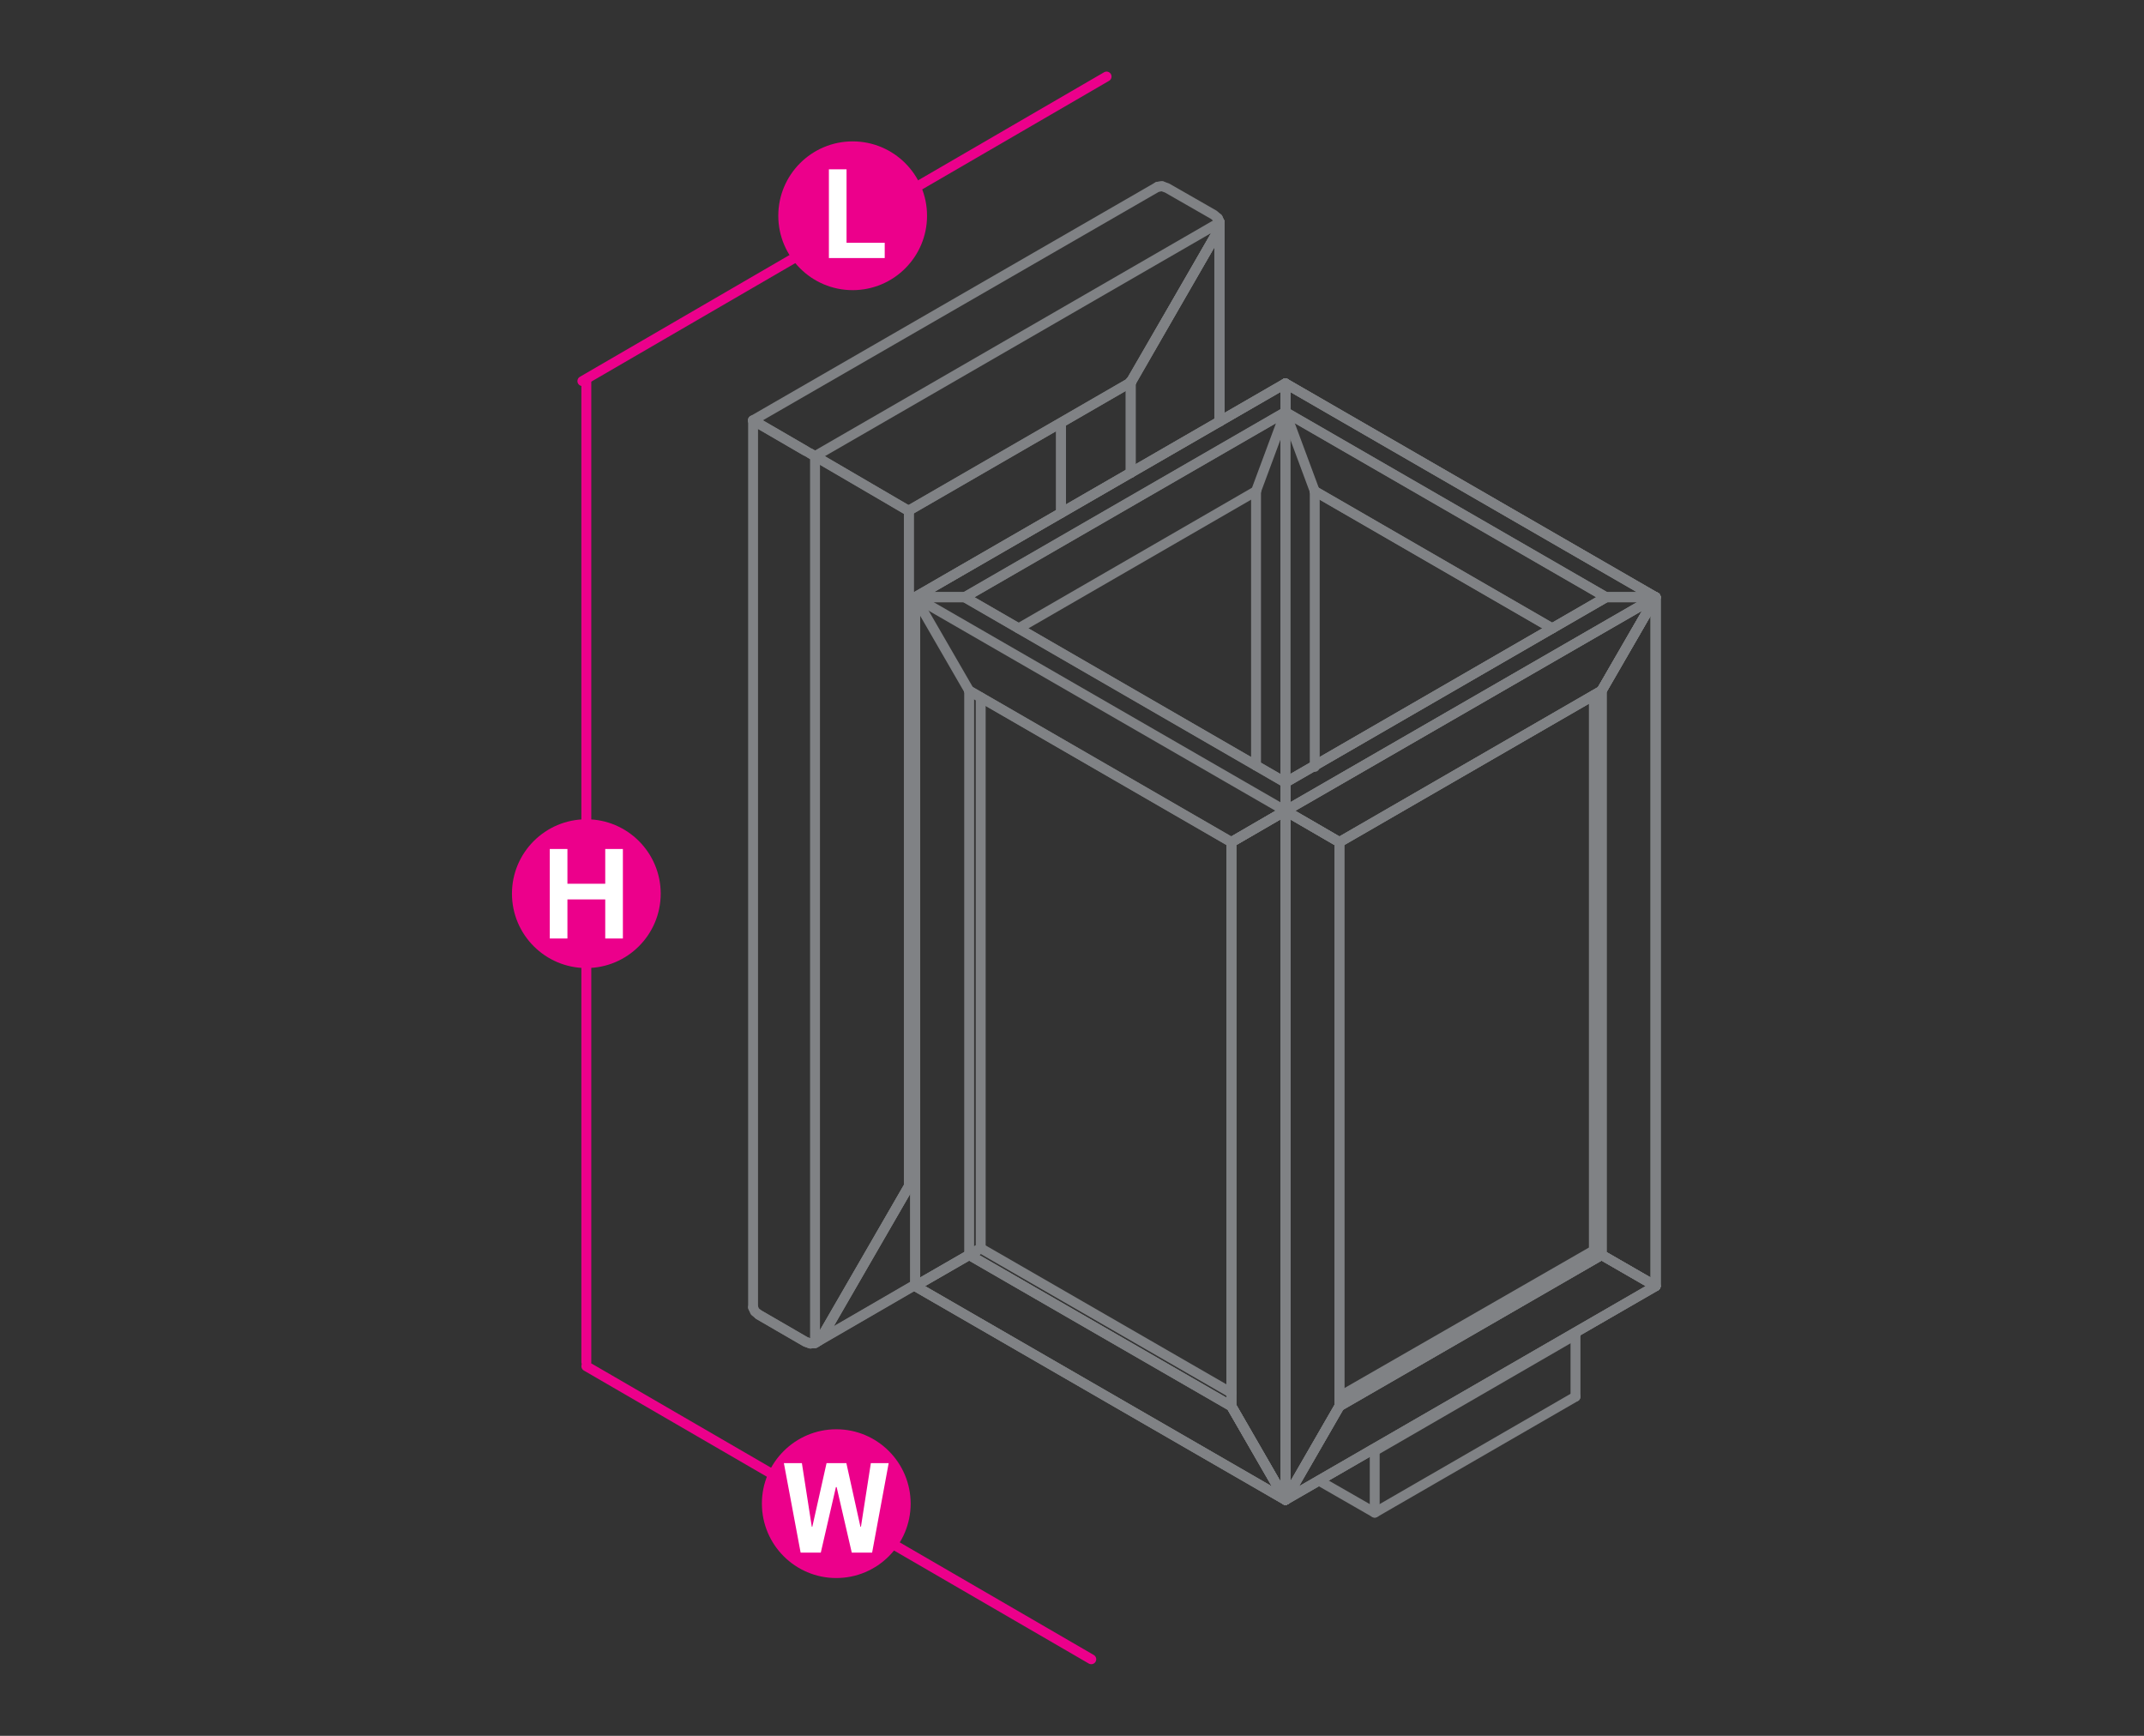 <?xml version="1.0" encoding="utf-8"?>
<!-- Generator: Adobe Illustrator 23.0.0, SVG Export Plug-In . SVG Version: 6.00 Build 0)  -->
<svg version="1.1" id="Layer_1" xmlns="http://www.w3.org/2000/svg" xmlns:xlink="http://www.w3.org/1999/xlink" x="0px" y="0px"
	 viewBox="0 14.2 1190.6 963.8" style="enable-background:new 0 14.2 1190.6 963.8;" xml:space="preserve">
<rect x="0" y="14.2" width="1190.6" height="963.8" fill="#333333" stroke="none"/>
<style type="text/css">
	.st0{fill:none;stroke:#EC008B;stroke-width:5.5;stroke-linecap:round;stroke-linejoin:round;stroke-miterlimit:10;}
	.st1{fill:#EC008B;}
	.st2{fill:#FFFFFF;}
	.st3{fill:none;stroke:#808285;stroke-width:5.5;stroke-linecap:round;stroke-linejoin:round;stroke-miterlimit:10;}
</style>
<line class="st0" x1="614.5" y1="56.7" x2="323.4" y2="225.8"/>
<line class="st0" x1="325.6" y1="772.8" x2="606" y2="935.5"/>
<line class="st0" x1="325.6" y1="225.2" x2="325.6" y2="770.5"/>
<g>
	<g>
		<path class="st1" d="M514.8,134c0,22.8-18.5,41.3-41.3,41.3c-22.8,0-41.3-18.5-41.3-41.3c0-22.8,18.5-41.3,41.3-41.3
			C496.3,92.7,514.8,111.2,514.8,134z"/>
	</g>
	<g>
		<path class="st2" d="M460.3,157.4v-49.2h9.8V149h21.2v8.5H460.3z"/>
	</g>
</g>
<g>
	<g>
		<path class="st1" d="M325.6,469.1c22.8,0,41.3,18.5,41.3,41.3c0,22.8-18.5,41.3-41.3,41.3s-41.3-18.5-41.3-41.3
			C284.3,487.6,302.8,469.1,325.6,469.1z"/>
	</g>
	<g>
		<path class="st2" d="M305.3,535.3v-49.7h9.8v19.3h21v-19.3h9.8v49.7h-9.8v-21.7h-21v21.7H305.3z"/>
	</g>
</g>
<g>
	<g>
		<path class="st1" d="M464.4,807.8c22.8,0,41.3,18.5,41.3,41.3c0,22.8-18.5,41.3-41.3,41.3c-22.8,0-41.3-18.5-41.3-41.3
			C423,826.4,441.6,807.8,464.4,807.8z"/>
	</g>
	<g>
		<path class="st2" d="M484.3,876.3H473l-8.4-36.4h-0.4l-8.4,36.4h-11.2l-9.3-49.7h10l5.5,35.3h0.3l7.9-35.3H470l7.8,35.3h0.3
			l5.5-35.3h9.9L484.3,876.3z"/>
	</g>
</g>
<g>
	<line class="st3" x1="730.1" y1="286.9" x2="862" y2="363.1"/>
	<polyline class="st3" points="713.8,227.1 713.8,243 891.9,345.8 919.4,345.8 713.8,227.1 	"/>
	<line class="st3" x1="919.4" y1="345.8" x2="713.8" y2="227.1"/>
	<polyline class="st3" points="919.4,728.3 919.4,345.8 919.4,728.3 	"/>
	<polyline class="st3" points="713.8,847 743.8,795 743.8,481.8 713.8,464.4 713.8,847 743.8,795 743.8,481.8 713.8,464.4 
		713.8,847 	"/>
	<polyline class="st3" points="885.1,708.5 889.4,711 889.4,397.7 919.4,345.8 	"/>
	<polyline class="st3" points="889.4,397.7 889.4,711 919.4,728.3 919.4,345.8 889.4,397.7 	"/>
	<polyline class="st3" points="885.1,708.5 889.4,711 919.4,728.3 919.4,345.8 	"/>
	<line class="st3" x1="743.8" y1="481.8" x2="889.4" y2="397.7"/>
	<polyline class="st3" points="713.8,464.4 919.4,345.8 891.9,345.8 713.8,448.7 713.8,464.4 	"/>
	<line class="st3" x1="891.9" y1="345.8" x2="713.8" y2="448.7"/>
	<polyline class="st3" points="713.8,464.4 743.8,481.8 889.4,397.7 919.4,345.8 713.8,464.4 743.8,481.8 	"/>
	<polygon class="st3" points="714,464.4 713.9,464.3 713.8,464.2 713.7,464.3 713.6,464.4 713.7,464.5 713.8,464.6 713.9,464.5 	"/>
	<polygon class="st3" points="714,464.4 713.9,464.3 713.8,464.2 713.7,464.3 713.6,464.4 713.7,464.5 713.8,464.6 713.9,464.5 	"/>
	<line class="st3" x1="889.4" y1="397.7" x2="919.4" y2="345.8"/>
	<line class="st3" x1="713.8" y1="448.7" x2="713.8" y2="464.4"/>
	<line class="st3" x1="919.4" y1="345.8" x2="891.9" y2="345.8"/>
	<line class="st3" x1="713.8" y1="847" x2="919.4" y2="728.3"/>
	<polyline class="st3" points="743.8,795 889.4,711 885.1,708.5 	"/>
	<polyline class="st3" points="919.4,728.3 889.4,711 743.8,795 713.8,847 919.4,728.3 889.4,711 885.1,708.5 	"/>
	<line class="st3" x1="743.8" y1="795" x2="713.8" y2="847"/>
	<polyline class="st3" points="508.2,345.8 508.2,728.3 508.2,345.8 	"/>
	<line class="st3" x1="565.6" y1="363.1" x2="697.5" y2="286.9"/>
	<polyline class="st3" points="713.8,227.1 508.2,345.8 535.7,345.8 713.8,243 713.8,227.1 	"/>
	<line class="st3" x1="713.8" y1="227.1" x2="508.2" y2="345.8"/>
	<line class="st3" x1="508.2" y1="345.8" x2="535.7" y2="345.8"/>
	<polyline class="st3" points="683.8,795 683.8,481.8 713.8,464.4 	"/>
	<polyline class="st3" points="683.8,481.8 683.8,795 713.8,847 713.8,464.4 683.8,481.8 	"/>
	<polygon class="st3" points="714,464.4 713.9,464.3 713.8,464.2 713.7,464.3 713.6,464.4 713.7,464.5 713.8,464.6 713.9,464.5 	"/>
	<polygon class="st3" points="714,464.4 713.9,464.3 713.8,464.2 713.7,464.3 713.6,464.4 713.7,464.5 713.8,464.6 713.9,464.5 	"/>
	<polyline class="st3" points="683.8,795 713.8,847 713.8,464.4 	"/>
	<line class="st3" x1="538.2" y1="397.7" x2="683.8" y2="481.8"/>
	<polyline class="st3" points="508.2,345.8 713.8,464.4 713.8,448.7 535.7,345.8 508.2,345.8 	"/>
	<line class="st3" x1="713.8" y1="448.7" x2="535.7" y2="345.8"/>
	<line class="st3" x1="713.8" y1="464.4" x2="683.8" y2="481.8"/>
	<line class="st3" x1="535.7" y1="345.8" x2="508.2" y2="345.8"/>
	<line class="st3" x1="713.8" y1="448.7" x2="713.8" y2="464.4"/>
	<polyline class="st3" points="508.2,728.3 713.8,847 683.8,795 538.2,711 544.6,707.3 	"/>
	<polyline class="st3" points="683.8,795 538.2,711 508.2,728.3 713.8,847 683.8,795 	"/>
	<polyline class="st3" points="544.6,707.3 538.2,711 508.2,728.3 	"/>
	<polyline class="st3" points="508.2,728.3 538.2,711 508.2,728.3 508.2,345.8 713.8,227.1 	"/>
	<polyline class="st3" points="538.2,397.7 683.8,481.8 713.8,464.4 	"/>
	<line class="st3" x1="508.2" y1="728.3" x2="713.8" y2="847"/>
	<polyline class="st3" points="535.7,345.8 713.8,243 713.8,227.1 	"/>
	<polyline class="st3" points="713.8,847 683.8,795 538.2,711 544.6,707.3 538.2,711 544.6,707.3 	"/>
	<polyline class="st3" points="713.8,464.4 683.8,481.8 713.8,464.4 	"/>
	<line class="st3" x1="683.8" y1="481.8" x2="683.8" y2="795"/>
	<line class="st3" x1="713.8" y1="847" x2="713.8" y2="464.4"/>
	<line class="st3" x1="697.5" y1="439.3" x2="697.5" y2="286.9"/>
	<polyline class="st3" points="713.8,227.1 713.8,243 713.8,258.8 713.8,448.7 713.8,258.8 	"/>
	<polyline class="st3" points="713.8,243 891.9,345.8 919.4,345.8 713.8,227.1 713.8,243 713.8,258.8 713.8,448.7 713.8,464.4 
		743.8,481.8 713.8,464.4 713.8,847 713.8,464.4 713.8,448.7 	"/>
	<polyline class="st3" points="713.8,847 743.8,795 743.8,481.8 713.8,464.4 919.4,345.8 	"/>
	<line class="st3" x1="891.9" y1="345.8" x2="713.8" y2="448.7"/>
	<polyline class="st3" points="743.8,481.8 889.4,397.7 919.4,345.8 	"/>
	<line class="st3" x1="713.8" y1="847" x2="919.4" y2="728.3"/>
	<line class="st3" x1="730.1" y1="286.9" x2="862" y2="363.1"/>
	<polyline class="st3" points="743.8,795 889.4,711 885.1,708.5 	"/>
	<polyline class="st3" points="919.4,345.8 919.4,728.3 889.4,711 919.4,728.3 889.4,711 885.1,708.5 889.4,711 889.4,397.7 	"/>
	<polyline class="st3" points="504.5,297.8 456.9,270 454.8,268.8 452.6,267.5 450,266 447.3,264.5 421.3,249.4 419.1,248.2 
		418.1,247.6 418.2,247.6 	"/>
	<polyline class="st3" points="642.9,117.9 645.3,117.6 648.1,118.6 674.1,133.5 676.3,135.4 677.3,137.7 677.1,140.5 675.7,143.6 
		628.1,226.4 	"/>
	<line class="st3" x1="504.5" y1="297.8" x2="628.1" y2="226.4"/>
	<polyline class="st3" points="418.2,247.6 418.1,247.6 642.9,117.9 645.3,117.6 	"/>
	<line class="st3" x1="456.9" y1="755.5" x2="504.7" y2="672.9"/>
	<polyline class="st3" points="456.9,755.5 454.9,758.4 452.6,759.9 450,760.2 447.3,759.2 421.4,744.2 419.2,742.4 418.2,740.1 	
		"/>
	<line class="st3" x1="418.2" y1="247.6" x2="418.2" y2="740.1"/>
	<line class="st3" x1="504.7" y1="672.9" x2="504.7" y2="297.4"/>
	<polyline class="st3" points="627.9,226.3 675.7,143.7 677.1,140.5 	"/>
	<line class="st3" x1="677.3" y1="137.8" x2="677.1" y2="140.1"/>
	<polyline class="st3" points="589.2,250.7 589.2,299.1 589.2,250.7 	"/>
	<polygon class="st3" points="628.1,226.3 628,226.2 627.9,226.1 627.8,226.2 627.7,226.3 627.8,226.4 627.9,226.5 628,226.4 	"/>
	<polygon class="st3" points="628.1,226.3 628,226.2 627.9,226.1 627.8,226.2 627.7,226.3 627.8,226.4 627.9,226.5 628,226.4 	"/>
	<line class="st3" x1="627.9" y1="226.3" x2="627.9" y2="276.8"/>
	<line class="st3" x1="677.1" y1="140.1" x2="677.3" y2="137.8"/>
	<line class="st3" x1="677.1" y1="248.3" x2="677.1" y2="140.5"/>
	<polyline class="st3" points="677.3,137.8 677.3,248.2 677.3,137.8 	"/>
	<line class="st3" x1="508.2" y1="625.9" x2="506.3" y2="627"/>
	<line class="st3" x1="506.3" y1="627" x2="508.2" y2="625.9"/>
	<polyline class="st3" points="419.1,248.2 421.3,249.4 447.3,264.5 	"/>
	<polyline class="st3" points="421.4,744.2 447.3,759.2 450,760.2 452.6,759.9 454.9,758.4 456.9,755.5 	"/>
	<line class="st3" x1="452.6" y1="267.5" x2="450" y2="266"/>
	<polyline class="st3" points="676.3,135.4 677.3,137.7 452.6,267.5 452.6,759.9 	"/>
	<line class="st3" x1="452.8" y1="759.8" x2="508.2" y2="727.7"/>
	<polyline class="st3" points="452.8,759.8 455.1,758.3 508.2,727.5 	"/>
	<polyline class="st3" points="504.5,297.8 456.9,270 454.8,268.8 	"/>
	<polyline class="st3" points="455.1,758.3 457.1,755.4 504.8,672.6 	"/>
	<polyline class="st3" points="504.5,297.8 628.1,226.4 675.7,143.6 	"/>
	<polyline class="st3" points="456.9,755.5 504.7,672.9 504.7,297.4 	"/>
	<line class="st3" x1="508.2" y1="670.6" x2="504.8" y2="672.6"/>
	<line class="st3" x1="507.3" y1="626.4" x2="505.4" y2="627.5"/>
	<line class="st3" x1="589.2" y1="249.4" x2="589.2" y2="297.8"/>
	<polygon class="st3" points="628.1,226.3 628,226.2 627.9,226.1 627.8,226.2 627.7,226.3 627.8,226.4 627.9,226.5 628,226.4 	"/>
	<polygon class="st3" points="628.1,226.3 628,226.2 627.9,226.1 627.8,226.2 627.7,226.3 627.8,226.4 627.9,226.5 628,226.4 	"/>
	<polyline class="st3" points="627.9,276.8 627.9,226.3 675.7,143.7 677.1,140.5 	"/>
	<line class="st3" x1="677.1" y1="140.1" x2="677.3" y2="137.8"/>
	<line class="st3" x1="677.1" y1="248.3" x2="677.1" y2="140.5"/>
	<line class="st3" x1="677.3" y1="248.2" x2="677.3" y2="137.8"/>
	<polyline class="st3" points="732.4,836.3 763.4,854.1 874.9,789.7 	"/>
	<polyline class="st3" points="762.1,819.1 763.4,819.8 763.4,854.1 	"/>
	<line class="st3" x1="763.4" y1="819.8" x2="874.9" y2="755.3"/>
	<line class="st3" x1="730.1" y1="286.9" x2="713.8" y2="243"/>
	<line class="st3" x1="697.5" y1="286.9" x2="713.8" y2="243"/>
	<line class="st3" x1="730.1" y1="286.9" x2="730.1" y2="440"/>
	<line class="st3" x1="508.2" y1="345.8" x2="538.2" y2="397.7"/>
	<line class="st3" x1="538.2" y1="711" x2="538.2" y2="397.7"/>
	<line class="st3" x1="544.6" y1="707.3" x2="544.6" y2="401.4"/>
	<line class="st3" x1="683.8" y1="787.6" x2="544.6" y2="707.3"/>
	<line class="st3" x1="743.8" y1="789.7" x2="885.1" y2="708.5"/>
	<line class="st3" x1="885.1" y1="400.2" x2="885.1" y2="708.5"/>
	<line class="st3" x1="874.9" y1="755.3" x2="874.9" y2="789.7"/>
</g>
</svg>
